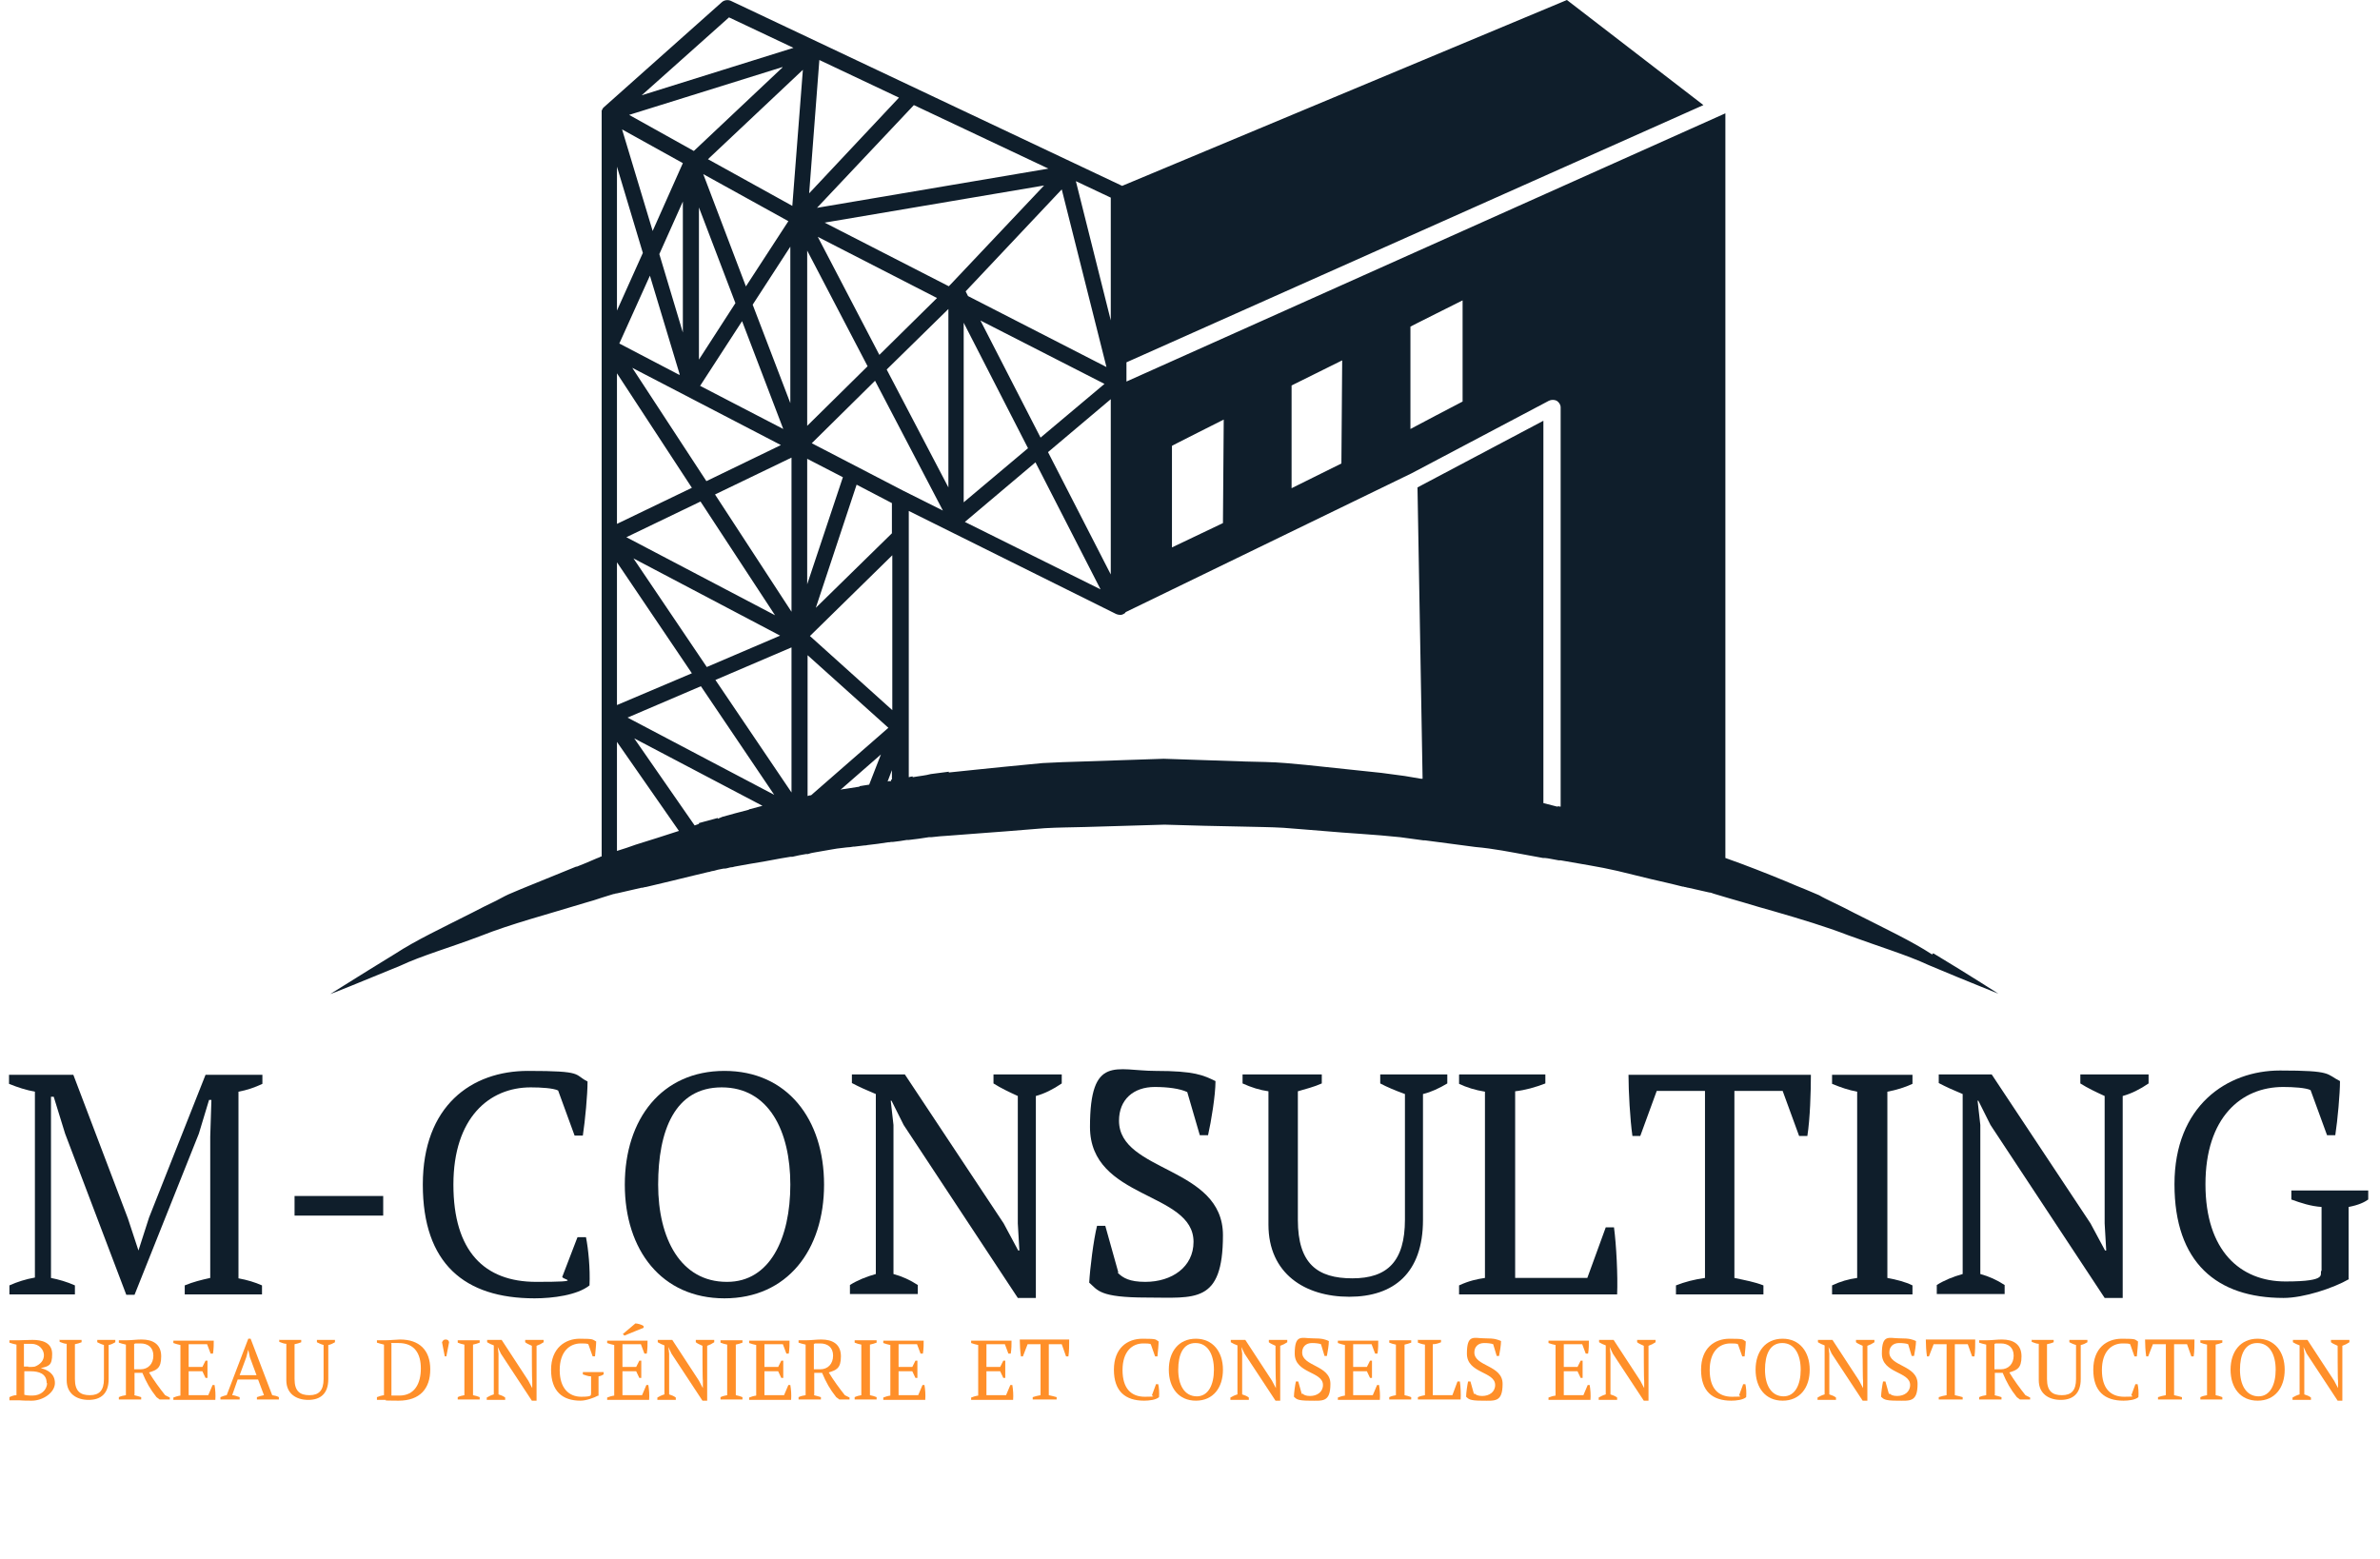 <?xml version="1.0" encoding="UTF-8"?>
<svg id="Calque_2" xmlns="http://www.w3.org/2000/svg" version="1.1" viewBox="0 0 606.8 397.5">
  <!-- Generator: Adobe Illustrator 29.3.1, SVG Export Plug-In . SVG Version: 2.1.0 Build 151)  -->
  <defs>
    <style>
      .st0 {
        fill: #0f1e2b;
      }

      .st1 {
        isolation: isolate;
      }

      .st2 {
        fill: #ff8f29;
      }
    </style>
  </defs>
  <g class="st1">
    <path class="st0" d="M67,330.1h-19.9v-2.3c2.2-.9,4.2-1.4,6.5-1.9v-36l.3-9.4h-.6l-2.6,8.6-16.4,41.1h-2.1l-15.6-41.1-2.9-9.4h-.7v10.2c0,0,0,36,0,36,2,.4,4.1,1,6.1,1.9v2.3H2.4v-2.3c2-.9,4.2-1.6,6.5-2v-47.4c-2.2-.4-4.4-1.1-6.6-2v-2.3h16.4l13.9,36.6,2.7,8.2h0l2.7-8.4,14.4-36.4h14.5v2.3c-1.9.9-3.9,1.6-6.1,2v47.6c2.2.4,4.2,1,6,1.8v2.3Z"/>
    <path class="st0" d="M75.1,305h22.6v5h-22.6v-5Z"/>
    <path class="st0" d="M147.3,315.5h2.1c.6,3,1.1,8,.9,12.3-3.1,2.5-9.4,3.3-14,3.3-17.9,0-28.5-8.9-28.5-29s12.4-29,26.8-29,11.6.9,15.2,2.7c0,3.4-.6,9.8-1.2,13.8h-2.1l-4.2-11.5c-1.2-.6-4.3-.8-7-.8-10.6,0-19.7,7.8-19.7,24.8s7.9,24.8,21.1,24.8,6-.6,6.7-1.4l3.8-9.9Z"/>
    <path class="st0" d="M184.7,273.1c16,0,25.4,12.3,25.4,29s-9.4,29-25.4,29-25.4-12.3-25.4-29,9.4-29,25.4-29ZM185.4,326.9c10.9,0,16.1-11.1,16.1-24.8s-5.5-24.8-17.5-24.8-16.2,11.1-16.2,24.8,5.7,24.8,17.5,24.8Z"/>
    <path class="st0" d="M253.4,274h17.3v2.3c-2.2,1.5-4.4,2.6-6.6,3.2v51.5h-4.6l-29.1-44.1-3.1-6.2h-.2l.7,6.2v38c2.2.6,4.2,1.5,6.2,2.8v2.3h-17.3v-2.3c1.9-1.2,4.1-2.1,6.6-2.8v-45.9c-2.2-.9-4.2-1.8-6.1-2.8v-2.2h13.5l25.2,38,3.7,6.9h.3l-.4-6.9v-32.5c-2.2-1-4.3-2-6.2-3.2v-2.3Z"/>
    <path class="st0" d="M285,324.6c1.3,1.3,3,2.3,7,2.3,6.8,0,12.3-3.8,12.3-10.2,0-12.9-26.4-10.7-26.4-29.3s6.7-14.3,16.7-14.3,12.2,1.1,15.3,2.6c0,3.6-1.1,10.3-1.9,13.8h-2.1l-3.2-11c-1.9-.9-5-1.3-8.3-1.3-5.4,0-9.1,3.2-9.1,8.6,0,13.2,26.5,11.6,26.5,29.2s-7.2,15.9-19.4,15.9-12.5-1.9-14.7-3.8c.2-3.6,1.1-10.9,2-14.5h2.1l3.3,11.8Z"/>
    <path class="st0" d="M316.7,274h20.3v2.3c-2,.9-4.1,1.4-6.1,2v32.8c0,11.2,5,14.9,13.9,14.9s13.4-4.3,13.4-15v-32c-2.5-.9-4.6-1.8-6.3-2.7v-2.3h17.1v2.3c-2,1.2-4.1,2.2-6.2,2.7v32.1c0,13.6-7.5,19.6-18.8,19.6s-20.6-5.9-20.6-18.4v-34c-2.2-.3-4.4-1-6.6-2v-2.3Z"/>
    <path class="st0" d="M372.1,274h21.9v2.3c-2.6,1-5.1,1.7-7.7,2v47.6h18.4l4.7-12.9h2.1c.6,4.5,1,12.4.8,17.1h-40.3v-2.3c2.6-1.2,4.6-1.6,6.6-1.9v-47.5c-2.5-.4-4.7-1.1-6.6-2v-2.3Z"/>
    <path class="st0" d="M449.8,330.1h-22.5v-2.3c2.3-.9,4.6-1.5,7.4-1.9v-47.7h-12.3l-4.2,11.5h-2c-.6-4.2-1-11.4-1-15.6h46.5c0,4.2-.2,11.2-.9,15.6h-2.1l-4.2-11.5h-12.3v47.7c2.8.6,5.1,1,7.4,1.9v2.3Z"/>
    <path class="st0" d="M487.6,330.1h-20.5v-2.3c2.1-1,4.2-1.6,6.4-1.9v-47.5c-2.2-.4-4.2-1.1-6.4-2v-2.3h20.5v2.3c-1.9.9-4.2,1.6-6.4,2v47.5c2.2.4,4.6,1,6.4,1.9v2.3Z"/>
    <path class="st0" d="M530.5,274h17.3v2.3c-2.2,1.5-4.4,2.6-6.6,3.2v51.5h-4.6l-29.1-44.1-3.1-6.2h-.2l.7,6.2v38c2.2.6,4.2,1.5,6.2,2.8v2.3h-17.3v-2.3c1.9-1.2,4.1-2.1,6.6-2.8v-45.9c-2.2-.9-4.2-1.8-6.1-2.8v-2.2h13.5l25.2,38,3.7,6.9h.3l-.4-6.9v-32.5c-2.2-1-4.3-2-6.2-3.2v-2.3Z"/>
    <path class="st0" d="M598.9,326.2c-4,2.3-11.5,4.8-16.7,4.8-17,0-27.8-9-27.8-29s13.4-29,26.9-29,11.7.9,15.3,2.7c0,3.2-.6,9.9-1.2,13.8h-2.1l-4.2-11.5c-1.2-.6-4.4-.8-7-.8-10.7,0-19.8,7.8-19.8,24.8s8.9,24.8,20.4,24.8,8.4-2,9.2-2.8v-16.2c-2.8-.2-5.2-1-7.7-1.9v-2.3h19.6v2.3c-1,.7-2.4,1.4-5,1.9v18.3Z"/>
  </g>
  <g class="st1">
    <path class="st2" d="M2.4,356.9v-.6c.6-.3,1.2-.5,1.8-.5v-12.9c-.6-.1-1.2-.3-1.8-.5v-.6h2.3c1.1,0,1.9-.1,3.6-.1,2.3,0,5,.6,5,3.6s-.9,3.1-2.9,3.6h0c1.7.4,3.6,1.4,3.6,3.8s-3,4.5-5.9,4.5-2.4-.1-3.6-.1h-2.1ZM7.2,348.6c.5,0,1.3,0,1.7-.1,1.3-.5,2.3-1.5,2.3-2.9s-1.2-2.9-3.2-2.9-1.5,0-1.9,0v5.8h1.1ZM11.9,352.7c0-2.4-2-3-4.1-3h-1.6v6c.4.1.8.2,2.1.2,2.1,0,3.7-1.4,3.7-3.2Z"/>
    <path class="st2" d="M15.3,341.7h5.5v.6c-.5.2-1.1.4-1.7.5v8.9c0,3.1,1.4,4.1,3.8,4.1s3.6-1.2,3.6-4.1v-8.7c-.7-.2-1.3-.5-1.7-.7v-.6h4.6v.6c-.5.3-1.1.6-1.7.7v8.7c0,3.7-2,5.3-5.1,5.3s-5.6-1.6-5.6-5v-9.3c-.6,0-1.2-.3-1.8-.5v-.6Z"/>
    <path class="st2" d="M34.2,355.8c.7.2,1.3.3,1.8.5v.6h-5.7v-.6c.6-.3,1.2-.4,1.8-.5v-12.9c-.8-.2-1.3-.3-1.8-.5v-.6h1.9c1.2,0,2.6-.2,3.9-.2,2.9,0,5,1.2,5,4.3s-1.2,3.5-3.1,4.1c1.2,2,2.6,3.9,4.1,5.8l1.2.6v.5h-2.6l-.8-.6c-1.6-2-2.6-3.8-3.6-6.2h-2v5.6ZM34.2,342.7v6.5h1.6c2,0,3.3-1.4,3.3-3.5s-1.4-3.1-3.3-3.1-1.1,0-1.5.1Z"/>
    <path class="st2" d="M54.5,341.7c0,1.2,0,2.3-.2,3.5h-.6l-.9-2.4h-4.7v5.8h3.5l.8-1.6h.5c0,1.4,0,2.9,0,4.4h-.5l-.8-1.7h-3.5v6.1h5l1.1-2.6h.5c.2,1.2.3,2.5.2,3.8h-10.7v-.6c.5-.2,1.1-.4,1.8-.5v-12.9c-.6-.1-1.2-.3-1.8-.5v-.6h10.3Z"/>
    <path class="st2" d="M61,356.9h-4.8v-.6c.5-.2,1-.4,1.6-.5l5.5-14.4h.6l5.5,14.4c.6.1,1.2.2,1.7.5v.6h-5.6v-.6c.6-.2,1.2-.4,1.8-.5l-1.5-4h-5.2l-1.4,4c.6,0,1.2.3,1.9.5v.6ZM61,350.7h4.4l-1.7-4.6-.4-1.9h0l-.5,1.9-1.7,4.6Z"/>
    <path class="st2" d="M71.3,341.7h5.5v.6c-.5.2-1.1.4-1.7.5v8.9c0,3.1,1.4,4.1,3.8,4.1s3.6-1.2,3.6-4.1v-8.7c-.7-.2-1.3-.5-1.7-.7v-.6h4.6v.6c-.5.3-1.1.6-1.7.7v8.7c0,3.7-2,5.3-5.1,5.3s-5.6-1.6-5.6-5v-9.3c-.6,0-1.2-.3-1.8-.5v-.6Z"/>
    <path class="st2" d="M96.1,356.9v-.6c.5-.2,1.1-.4,1.8-.5v-12.9c-.7-.2-1.3-.3-1.8-.5v-.6h2.2c1,0,2.9-.2,3.7-.2,4.9,0,7.7,2.7,7.7,7.6s-2.6,8-8.1,8-2.3-.2-3.4-.2h-2.1ZM99.8,342.7v13.2c.3,0,1.7,0,2,0,4,0,5.5-3.2,5.5-6.9s-1.5-6.5-5.7-6.5-1.5,0-1.9,0Z"/>
    <path class="st2" d="M112.7,342.3c.2-.4.4-.7.9-.7s.8.2.9.7l-.7,3.6h-.4l-.7-3.6Z"/>
    <path class="st2" d="M122.3,356.9h-5.6v-.6c.6-.3,1.2-.4,1.7-.5v-12.9c-.6-.1-1.2-.3-1.7-.5v-.6h5.6v.6c-.5.2-1.2.4-1.7.5v12.9c.6.1,1.2.3,1.7.5v.6Z"/>
    <path class="st2" d="M133.9,341.7h4.7v.6c-.6.4-1.2.7-1.8.9v14h-1.2l-7.9-12-.8-1.7h0l.2,1.7v10.4c.6.2,1.2.4,1.7.8v.6h-4.7v-.6c.5-.3,1.1-.6,1.8-.8v-12.5c-.6-.2-1.2-.5-1.7-.8v-.6h3.7l6.8,10.4,1,1.9h0v-1.9c-.1,0-.1-8.9-.1-8.9-.6-.3-1.2-.5-1.7-.9v-.6Z"/>
    <path class="st2" d="M152.5,355.9c-1.1.6-3.1,1.3-4.5,1.3-4.6,0-7.5-2.4-7.5-7.9s3.6-7.9,7.3-7.9,3.2.2,4.2.7c0,.9-.2,2.7-.3,3.8h-.6l-1.1-3.1c-.3-.2-1.2-.2-1.9-.2-2.9,0-5.4,2.1-5.4,6.8s2.4,6.8,5.5,6.8,2.3-.5,2.5-.8v-4.4c-.8,0-1.4-.3-2.1-.5v-.6h5.3v.6c-.3.2-.7.4-1.3.5v5Z"/>
    <path class="st2" d="M165.1,341.7c0,1.2,0,2.3-.2,3.5h-.6l-.9-2.4h-4.7v5.8h3.5l.8-1.6h.5c0,1.4,0,2.9,0,4.4h-.5l-.8-1.7h-3.5v6.1h5l1.1-2.6h.5c.2,1.2.3,2.5.2,3.8h-10.7v-.6c.5-.2,1.1-.4,1.8-.5v-12.9c-.6-.1-1.2-.3-1.8-.5v-.6h10.3ZM162,337.5c.5,0,1.7.3,2.1.7v.4l-4.9,2-.4-.4,3.2-2.7Z"/>
    <path class="st2" d="M177.4,341.7h4.7v.6c-.6.4-1.2.7-1.8.9v14h-1.2l-7.9-12-.8-1.7h0l.2,1.7v10.4c.6.2,1.2.4,1.7.8v.6h-4.7v-.6c.5-.3,1.1-.6,1.8-.8v-12.5c-.6-.2-1.2-.5-1.7-.8v-.6h3.7l6.8,10.4,1,1.9h0v-1.9c-.1,0-.1-8.9-.1-8.9-.6-.3-1.2-.5-1.7-.9v-.6Z"/>
    <path class="st2" d="M189.3,356.9h-5.6v-.6c.6-.3,1.2-.4,1.7-.5v-12.9c-.6-.1-1.2-.3-1.7-.5v-.6h5.6v.6c-.5.2-1.2.4-1.7.5v12.9c.6.1,1.2.3,1.7.5v.6Z"/>
    <path class="st2" d="M201.3,341.7c0,1.2,0,2.3-.2,3.5h-.6l-.9-2.4h-4.7v5.8h3.5l.8-1.6h.5c0,1.4,0,2.9,0,4.4h-.5l-.8-1.7h-3.5v6.1h5l1.1-2.6h.5c.2,1.2.3,2.5.2,3.8h-10.7v-.6c.5-.2,1.1-.4,1.8-.5v-12.9c-.6-.1-1.2-.3-1.8-.5v-.6h10.3Z"/>
    <path class="st2" d="M207.5,355.8c.7.2,1.3.3,1.8.5v.6h-5.7v-.6c.6-.3,1.2-.4,1.8-.5v-12.9c-.8-.2-1.3-.3-1.8-.5v-.6h1.9c1.2,0,2.6-.2,3.9-.2,2.9,0,5,1.2,5,4.3s-1.2,3.5-3.1,4.1c1.2,2,2.6,3.9,4.1,5.8l1.2.6v.5h-2.6l-.8-.6c-1.6-2-2.6-3.8-3.6-6.2h-2v5.6ZM207.5,342.7v6.5h1.6c2,0,3.3-1.4,3.3-3.5s-1.4-3.1-3.3-3.1-1.1,0-1.5.1Z"/>
    <path class="st2" d="M223.5,356.9h-5.6v-.6c.6-.3,1.2-.4,1.7-.5v-12.9c-.6-.1-1.2-.3-1.7-.5v-.6h5.6v.6c-.5.2-1.2.4-1.7.5v12.9c.6.1,1.2.3,1.7.5v.6Z"/>
    <path class="st2" d="M235.5,341.7c0,1.2,0,2.3-.2,3.5h-.6l-.9-2.4h-4.7v5.8h3.5l.8-1.6h.5c0,1.4,0,2.9,0,4.4h-.5l-.8-1.7h-3.5v6.1h5l1.1-2.6h.5c.2,1.2.3,2.5.2,3.8h-10.7v-.6c.5-.2,1.1-.4,1.8-.5v-12.9c-.6-.1-1.2-.3-1.8-.5v-.6h10.3Z"/>
    <path class="st2" d="M257.9,341.7c0,1.2,0,2.3-.2,3.5h-.6l-.9-2.4h-4.7v5.8h3.5l.8-1.6h.5c0,1.4,0,2.9,0,4.4h-.5l-.8-1.7h-3.5v6.1h5l1.1-2.6h.5c.2,1.2.3,2.5.2,3.8h-10.7v-.6c.5-.2,1.1-.4,1.8-.5v-12.9c-.6-.1-1.2-.3-1.8-.5v-.6h10.3Z"/>
    <path class="st2" d="M269.4,356.9h-6.1v-.6c.6-.2,1.3-.4,2-.5v-13h-3.3l-1.2,3.1h-.5c-.2-1.2-.3-3.1-.3-4.3h12.6c0,1.2,0,3.1-.2,4.3h-.6l-1.1-3.1h-3.3v13c.8.2,1.4.3,2,.5v.6Z"/>
    <path class="st2" d="M294.7,353h.6c.2.8.3,2.2.2,3.3-.8.7-2.5.9-3.8.9-4.8,0-7.7-2.4-7.7-7.9s3.4-7.9,7.3-7.9,3.2.2,4.1.7c0,.9-.2,2.7-.3,3.8h-.6l-1.1-3.1c-.3-.2-1.2-.2-1.9-.2-2.9,0-5.3,2.1-5.3,6.8s2.2,6.8,5.7,6.8,1.6-.2,1.8-.4l1-2.7Z"/>
    <path class="st2" d="M304.9,341.4c4.3,0,6.9,3.3,6.9,7.9s-2.5,7.9-6.9,7.9-6.9-3.3-6.9-7.9,2.5-7.9,6.9-7.9ZM305.1,356.1c3,0,4.4-3,4.4-6.8s-1.5-6.8-4.7-6.8-4.4,3-4.4,6.8,1.5,6.8,4.8,6.8Z"/>
    <path class="st2" d="M323.5,341.7h4.7v.6c-.6.4-1.2.7-1.8.9v14h-1.2l-7.9-12-.8-1.7h0l.2,1.7v10.4c.6.2,1.2.4,1.7.8v.6h-4.7v-.6c.5-.3,1.1-.6,1.8-.8v-12.5c-.6-.2-1.2-.5-1.7-.8v-.6h3.7l6.8,10.4,1,1.9h0v-1.9c-.1,0-.1-8.9-.1-8.9-.6-.3-1.2-.5-1.7-.9v-.6Z"/>
    <path class="st2" d="M332.1,355.4c.3.3.8.6,1.9.6,1.8,0,3.3-1,3.3-2.8,0-3.5-7.2-2.9-7.2-8s1.8-3.9,4.5-3.9,3.3.3,4.2.7c0,1-.3,2.8-.5,3.8h-.6l-.9-3c-.5-.2-1.4-.3-2.3-.3-1.5,0-2.5.9-2.5,2.4,0,3.6,7.2,3.2,7.2,8s-2,4.3-5.3,4.3-3.4-.5-4-1c0-1,.3-3,.5-3.9h.6l.9,3.2Z"/>
    <path class="st2" d="M351.4,341.7c0,1.2,0,2.3-.2,3.5h-.6l-.9-2.4h-4.7v5.8h3.5l.8-1.6h.5c0,1.4,0,2.9,0,4.4h-.5l-.8-1.7h-3.5v6.1h5l1.1-2.6h.5c.2,1.2.3,2.5.2,3.8h-10.7v-.6c.5-.2,1.1-.4,1.8-.5v-12.9c-.6-.1-1.2-.3-1.8-.5v-.6h10.3Z"/>
    <path class="st2" d="M359.8,356.9h-5.6v-.6c.6-.3,1.2-.4,1.7-.5v-12.9c-.6-.1-1.2-.3-1.7-.5v-.6h5.6v.6c-.5.2-1.2.4-1.7.5v12.9c.6.1,1.2.3,1.7.5v.6Z"/>
    <path class="st2" d="M361.4,341.7h6v.6c-.7.3-1.4.5-2.1.5v13h5l1.3-3.5h.6c.2,1.2.3,3.4.2,4.6h-10.9v-.6c.7-.3,1.3-.4,1.8-.5v-12.9c-.7-.1-1.3-.3-1.8-.5v-.6Z"/>
    <path class="st2" d="M376,355.4c.3.3.8.6,1.9.6,1.8,0,3.3-1,3.3-2.8,0-3.5-7.2-2.9-7.2-8s1.8-3.9,4.5-3.9,3.3.3,4.2.7c0,1-.3,2.8-.5,3.8h-.6l-.9-3c-.5-.2-1.4-.3-2.3-.3-1.5,0-2.5.9-2.5,2.4,0,3.6,7.2,3.2,7.2,8s-2,4.3-5.3,4.3-3.4-.5-4-1c0-1,.3-3,.5-3.9h.6l.9,3.2Z"/>
    <path class="st2" d="M405.1,341.7c0,1.2,0,2.3-.2,3.5h-.6l-.9-2.4h-4.7v5.8h3.5l.8-1.6h.5c0,1.4,0,2.9,0,4.4h-.5l-.8-1.7h-3.5v6.1h5l1.1-2.6h.5c.2,1.2.3,2.5.2,3.8h-10.7v-.6c.5-.2,1.1-.4,1.8-.5v-12.9c-.6-.1-1.2-.3-1.8-.5v-.6h10.3Z"/>
    <path class="st2" d="M417.4,341.7h4.7v.6c-.6.4-1.2.7-1.8.9v14h-1.2l-7.9-12-.8-1.7h0l.2,1.7v10.4c.6.2,1.2.4,1.7.8v.6h-4.7v-.6c.5-.3,1.1-.6,1.8-.8v-12.5c-.6-.2-1.2-.5-1.7-.8v-.6h3.7l6.8,10.4,1,1.9h0v-1.9c-.1,0-.1-8.9-.1-8.9-.6-.3-1.2-.5-1.7-.9v-.6Z"/>
    <path class="st2" d="M444.4,353h.6c.2.8.3,2.2.2,3.3-.8.7-2.5.9-3.8.9-4.8,0-7.7-2.4-7.7-7.9s3.4-7.9,7.3-7.9,3.2.2,4.1.7c0,.9-.2,2.7-.3,3.8h-.6l-1.1-3.1c-.3-.2-1.2-.2-1.9-.2-2.9,0-5.3,2.1-5.3,6.8s2.2,6.8,5.7,6.8,1.6-.2,1.8-.4l1-2.7Z"/>
    <path class="st2" d="M454.5,341.4c4.3,0,6.9,3.3,6.9,7.9s-2.5,7.9-6.9,7.9-6.9-3.3-6.9-7.9,2.5-7.9,6.9-7.9ZM454.7,356.1c3,0,4.4-3,4.4-6.8s-1.5-6.8-4.7-6.8-4.4,3-4.4,6.8,1.5,6.8,4.8,6.8Z"/>
    <path class="st2" d="M473.2,341.7h4.7v.6c-.6.4-1.2.7-1.8.9v14h-1.2l-7.9-12-.8-1.7h0l.2,1.7v10.4c.6.2,1.2.4,1.7.8v.6h-4.7v-.6c.5-.3,1.1-.6,1.8-.8v-12.5c-.6-.2-1.2-.5-1.7-.8v-.6h3.7l6.8,10.4,1,1.9h0v-1.9c-.1,0-.1-8.9-.1-8.9-.6-.3-1.2-.5-1.7-.9v-.6Z"/>
  </g>
  <g class="st1">
    <path class="st2" d="M481.8,355.4c.3.3.8.6,1.9.6,1.8,0,3.3-1,3.3-2.8,0-3.5-7.2-2.9-7.2-8s1.8-3.9,4.5-3.9,3.3.3,4.2.7c0,1-.3,2.8-.5,3.8h-.6l-.9-3c-.5-.2-1.4-.3-2.3-.3-1.5,0-2.5.9-2.5,2.4,0,3.6,7.2,3.2,7.2,8s-2,4.3-5.3,4.3-3.4-.5-4-1c0-1,.3-3,.5-3.9h.6l.9,3.2Z"/>
  </g>
  <g class="st1">
    <path class="st2" d="M500.4,356.9h-6.1v-.6c.6-.2,1.3-.4,2-.5v-13h-3.3l-1.2,3.1h-.5c-.2-1.2-.3-3.1-.3-4.3h12.6c0,1.2,0,3.1-.2,4.3h-.6l-1.1-3.1h-3.3v13c.8.2,1.4.3,2,.5v.6Z"/>
    <path class="st2" d="M508.5,355.8c.7.2,1.3.3,1.8.5v.6h-5.7v-.6c.6-.3,1.2-.4,1.8-.5v-12.9c-.8-.2-1.3-.3-1.8-.5v-.6h1.9c1.2,0,2.6-.2,3.9-.2,2.9,0,5,1.2,5,4.3s-1.2,3.5-3.1,4.1c1.2,2,2.6,3.9,4.1,5.8l1.2.6v.5h-2.6l-.8-.6c-1.6-2-2.6-3.8-3.6-6.2h-2v5.6ZM508.5,342.7v6.5h1.6c2,0,3.3-1.4,3.3-3.5s-1.4-3.1-3.3-3.1-1.1,0-1.5.1Z"/>
    <path class="st2" d="M518.1,341.7h5.5v.6c-.5.2-1.1.4-1.7.5v8.9c0,3.1,1.4,4.1,3.8,4.1s3.6-1.2,3.6-4.1v-8.7c-.7-.2-1.3-.5-1.7-.7v-.6h4.6v.6c-.5.3-1.1.6-1.7.7v8.7c0,3.7-2,5.3-5.1,5.3s-5.6-1.6-5.6-5v-9.3c-.6,0-1.2-.3-1.8-.5v-.6Z"/>
    <path class="st2" d="M544.4,353h.6c.2.8.3,2.2.2,3.3-.8.7-2.5.9-3.8.9-4.8,0-7.7-2.4-7.7-7.9s3.4-7.9,7.3-7.9,3.2.2,4.1.7c0,.9-.2,2.7-.3,3.8h-.6l-1.1-3.1c-.3-.2-1.2-.2-1.9-.2-2.9,0-5.3,2.1-5.3,6.8s2.2,6.8,5.7,6.8,1.6-.2,1.8-.4l1-2.7Z"/>
    <path class="st2" d="M556.3,356.9h-6.1v-.6c.6-.2,1.3-.4,2-.5v-13h-3.3l-1.2,3.1h-.5c-.2-1.2-.3-3.1-.3-4.3h12.6c0,1.2,0,3.1-.2,4.3h-.6l-1.1-3.1h-3.3v13c.8.2,1.4.3,2,.5v.6Z"/>
    <path class="st2" d="M566.6,356.9h-5.6v-.6c.6-.3,1.2-.4,1.7-.5v-12.9c-.6-.1-1.2-.3-1.7-.5v-.6h5.6v.6c-.5.2-1.2.4-1.7.5v12.9c.6.1,1.2.3,1.7.5v.6Z"/>
    <path class="st2" d="M575.6,341.4c4.3,0,6.9,3.3,6.9,7.9s-2.5,7.9-6.9,7.9-6.9-3.3-6.9-7.9,2.5-7.9,6.9-7.9ZM575.8,356.1c3,0,4.4-3,4.4-6.8s-1.5-6.8-4.7-6.8-4.4,3-4.4,6.8,1.5,6.8,4.8,6.8Z"/>
    <path class="st2" d="M594.3,341.7h4.7v.6c-.6.4-1.2.7-1.8.9v14h-1.2l-7.9-12-.8-1.7h0l.2,1.7v10.4c.6.2,1.2.4,1.7.8v.6h-4.7v-.6c.5-.3,1.1-.6,1.8-.8v-12.5c-.6-.2-1.2-.5-1.7-.8v-.6h3.7l6.8,10.4,1,1.9h0v-1.9c-.1,0-.1-8.9-.1-8.9-.6-.3-1.2-.5-1.7-.9v-.6Z"/>
  </g>
  <path class="st0" d="M492.6,243.4c-5.2-3.4-12-6.6-19.7-10.5-1.9-1-3.9-2-6-3-1-.5-2.1-1-3.1-1.6-1.1-.5-2.2-.9-3.3-1.4-1.7-.7-3.5-1.4-5.3-2.2-5.1-2.1-10.2-4.1-15.3-5.9V28.9l-152.7,68.4v-4.9L434.3,26.8,399.5,0l-113.4,47.4s0,0,0,0L186.3.2c-.7-.3-1.6-.2-2.2.3l-30.2,26.9c-.1.1-.2.2-.3.4,0,0,0,0,0,0,0,.1-.1.2-.2.4,0,0,0,0,0,.1,0,.2,0,.3,0,.5v189.6c-.2,0-.4.1-.5.2-.6.2-1.2.5-1.7.7h0c-1.4.6-2.8,1.2-4.1,1.7,0,0,0,0-.1,0,0,0,0,0-.1,0,0,0,0,0,0,0-4.9,2-9.6,3.9-14,5.7-1.1.5-2.2.9-3.3,1.4-1.1.5-2.1,1.1-3.1,1.6-2.1,1-4.1,2-6,3-7.7,3.9-14.5,7.1-19.7,10.5-10.3,6.3-16.2,10.1-16.6,10.3.4-.1,6.9-2.7,17.8-7.2,5.5-2.6,12.6-4.6,20.5-7.6,7.8-3.1,17-5.5,26.8-8.5,1.4-.4,2.8-.8,4.2-1.3.9-.3,1.9-.6,2.9-.9.1,0,.3,0,.4-.1.2,0,.4-.1.6-.1,2-.5,4.1-.9,6.1-1.4,0,0,0,0,.1,0,.4,0,.7-.2,1.1-.2,2.1-.5,4.2-1,6.3-1.5,3.1-.8,6.3-1.5,9.5-2.3.3,0,.5-.1.8-.2.6-.1,1.1-.2,1.7-.4.5-.1,1-.2,1.5-.3.1,0,.2,0,.3,0,.4,0,.9-.2,1.4-.3.4,0,.8-.1,1.1-.2,1.3-.2,2.6-.5,3.9-.7,2.6-.4,5.2-.9,7.9-1.4.8-.1,1.6-.3,2.4-.4h.5c1.2-.3,2.3-.5,3.5-.7h.5c.5-.2,1-.3,1.6-.4,1.5-.3,3.1-.5,4.6-.8l1.2-.2c.8-.1,1.6-.2,2.5-.3.6,0,1.1-.1,1.7-.2,0,0,.2,0,.3,0,.8-.1,1.7-.2,2.5-.3.2,0,.5,0,.8-.1,1.7-.2,3.5-.4,5.2-.7.3,0,.5,0,.8-.1.2,0,.4,0,.5,0,1.1-.1,2.3-.3,3.5-.5.2,0,.3,0,.5,0,1.7-.2,3.4-.4,5.1-.7.2,0,.4,0,.6,0,1.5-.2,3.1-.3,4.6-.4,4.8-.4,9.6-.7,14.5-1.1,3.3-.3,6.6-.5,9.9-.8,3.4-.2,6.8-.2,10.2-.3,6.8-.2,13.5-.4,20.3-.6,6.8.2,13.5.4,20.2.5,3.4.1,6.7.1,10.1.3,3.4.3,6.7.5,10,.8,6.6.6,13.3.9,19.8,1.6,2,.3,3.9.5,5.9.8.1,0,.3,0,.4,0,4.3.6,8.6,1.1,12.9,1.7,4.6.4,9,1.3,13.4,2.1,1.3.2,2.5.5,3.8.7.2,0,.4,0,.5,0,.3,0,.5.1.8.1.9.2,1.8.3,2.7.5.2,0,.4,0,.5,0,4.9.9,9.8,1.6,14.5,2.7,2.9.7,5.8,1.4,8.6,2.1,1.3.3,2.6.6,3.9.9,1.4.3,2.8.7,4.1,1,.2,0,.3,0,.5.1.3,0,.7.2,1,.2,1.8.4,3.6.8,5.3,1.2.4,0,.8.2,1.1.3,2.6.8,5.1,1.5,7.5,2.2,2.7.8,5.3,1.6,7.9,2.3,6.9,2,13.2,3.9,18.9,6.1,7.9,2.9,14.9,5,20.5,7.6,10.9,4.6,17.4,7.1,17.8,7.3-.4-.2-6.3-4.1-16.6-10.3h0ZM372.9,76.6v25.8c-.1,0-13.3,7-13.3,7v-26.1c-.1,0,13.3-6.7,13.3-6.7h0ZM342.2,92l-.2,26.2-12.7,6.3v-26.2s12.9-6.4,12.9-6.4ZM312,107l-.2,26.4-13,6.2v-25.9c-.1,0,13.2-6.7,13.2-6.7h0ZM283.2,50.5v31.2l-8.9-35.5s8.9,4.2,8.9,4.2ZM227.5,141.6v39.5l-21-18.9,21-20.6ZM208,155l10.4-31.4,9,4.7v7.7l-19.4,19ZM206.9,113.1l16.2-16,17.3,33.1-10-5-23.5-12.2h0ZM208.5,60.4l30.4,15.6-14.7,14.5-15.7-30.1h0ZM226.1,94.2l15.7-15.4v45.5s-15.7-30-15.7-30ZM210.1,56.8l56.1-9.5-23.9,25.3-.4.4-31.8-16.3h0ZM245.7,82.3l16.4,32-16.4,13.8v-45.8ZM249.9,81.7l31.7,16.2-16.3,13.7s-15.4-30-15.4-30ZM264,117.9l16.6,32.4-34.6-17.2,18-15.2h0ZM267.2,115.3l16-13.5v44.7l-16-31.2ZM282.1,93.6l-35.3-18.1-.6-1.2,24.5-26,11.4,45.3h0ZM267.3,43l-59,10,24.7-26.2,34.3,16.2ZM208.9,15.3l20.3,9.6-22.9,24.4,2.6-34ZM205.8,63.9l15.4,29.5-15.4,15.2s0-44.6,0-44.6ZM205.8,117l9.1,4.7-9.1,27.3v-32ZM205.8,167l20.7,18.6-19.7,17.2c-.3,0-.6.1-.9.2v-36h0ZM190.9,206.5c-2.3.6-4.6,1.2-6.7,1.8l-1.2.5v-.2c-1.4.4-2.6.7-3.7,1-.4.1-.7.2-1.1.3v.2c-.3.1-.7.3-1.1.4l-15.4-22.2,32.7,17.2c-1.2.3-2.3.6-3.4.9h0ZM173.2,95.6l-15.3-8,7.8-17.3,7.6,25.2ZM168.1,64.8l6-13.4v33.4l-6-20ZM199.1,113.5l-19,9.2-18.9-28.9,37.9,19.7ZM201.5,102.8l-9.6-25.1,9.6-14.8v39.8ZM201.8,116.7v39.3l-19.5-29.9,19.5-9.4ZM199.7,109.4l-21.2-11,10.7-16.5,10.5,27.5ZM190.2,73.1l-10.9-28.7,21.7,12-10.8,16.6ZM187.5,77.3l-9.3,14.4v-38.8l9.3,24.4ZM197.6,156.9l-37.9-19.9,18.9-9.1,19,29h0ZM198.9,162.1l-18.7,8-18.7-27.7,37.4,19.7ZM201.8,165.2v36.9l-19.4-28.7,19.4-8.3ZM197.4,202.7l-37.4-19.7,18.7-8,18.7,27.7ZM202,52.5l-21.5-11.9,24.2-22.8-2.7,34.8h0ZM185.8,4.4l16.5,7.8-38.7,12.1s22.3-19.9,22.3-19.9ZM199.5,17.2l-22.6,21.3-16.5-9.2,39.1-12.2ZM174.1,41.6l-7.7,17.3-7.8-25.9s15.5,8.6,15.5,8.6ZM157.3,42.5l6.6,22-6.6,14.7v-36.6ZM157.3,95.2l19.1,29.2-19.1,9.2v-38.4ZM157.3,143.4l19.1,28.3-19.1,8.1v-36.4h0ZM157.3,189.2l15.8,22.7c-3.7,1.2-7.4,2.4-11,3.5-1.6.6-3.2,1.1-4.8,1.6v-27.8h0ZM219.2,200.6c-1.2.2-2.5.4-3.8.6-.4,0-.7.1-1.1.2l10.3-9-3,7.7c-.9.1-1.7.3-2.5.4h0ZM227.2,198.9v.3c-.1,0-.3,0-.3,0-.2,0-.4,0-.6.1l1.1-2.9v2.4c0,0-.1,0-.2,0h0ZM397,205.7c-1.2-.3-2.3-.6-3.5-.9v-97.5l-32.1,17,1.3,74.3c-.1,0-.3,0-.4,0-1.4-.2-2.7-.5-4.1-.7-2-.3-4-.5-6-.8-4.7-.5-9.4-1-14.2-1.5-3.4-.4-6.8-.7-10.2-1-3.4-.3-6.9-.3-10.3-.4-6.9-.2-13.9-.5-20.8-.7-6.9.2-13.8.5-20.7.7-3.4.1-6.8.2-10.2.4-3.4.3-6.9.7-10.3,1-4.6.5-9.1.9-13.6,1.4v-.2c-1.6.2-3.1.4-4.6.6h0c-.7.2-1.4.3-2,.4-.9.1-1.8.3-2.6.4v-.2c-.3,0-.6.1-1,.2v-67.9l52.9,26.3c.3.1.6.2.9.2h0c0,0,.2,0,.2,0,.3,0,.6-.1.9-.3.2-.1.3-.2.4-.4l72.9-35.4,35-18.5c.6-.3,1.4-.3,2,0,.6.4,1,1,1,1.7v101.8c-.2,0-.4,0-.5-.1h0Z"/>
</svg>